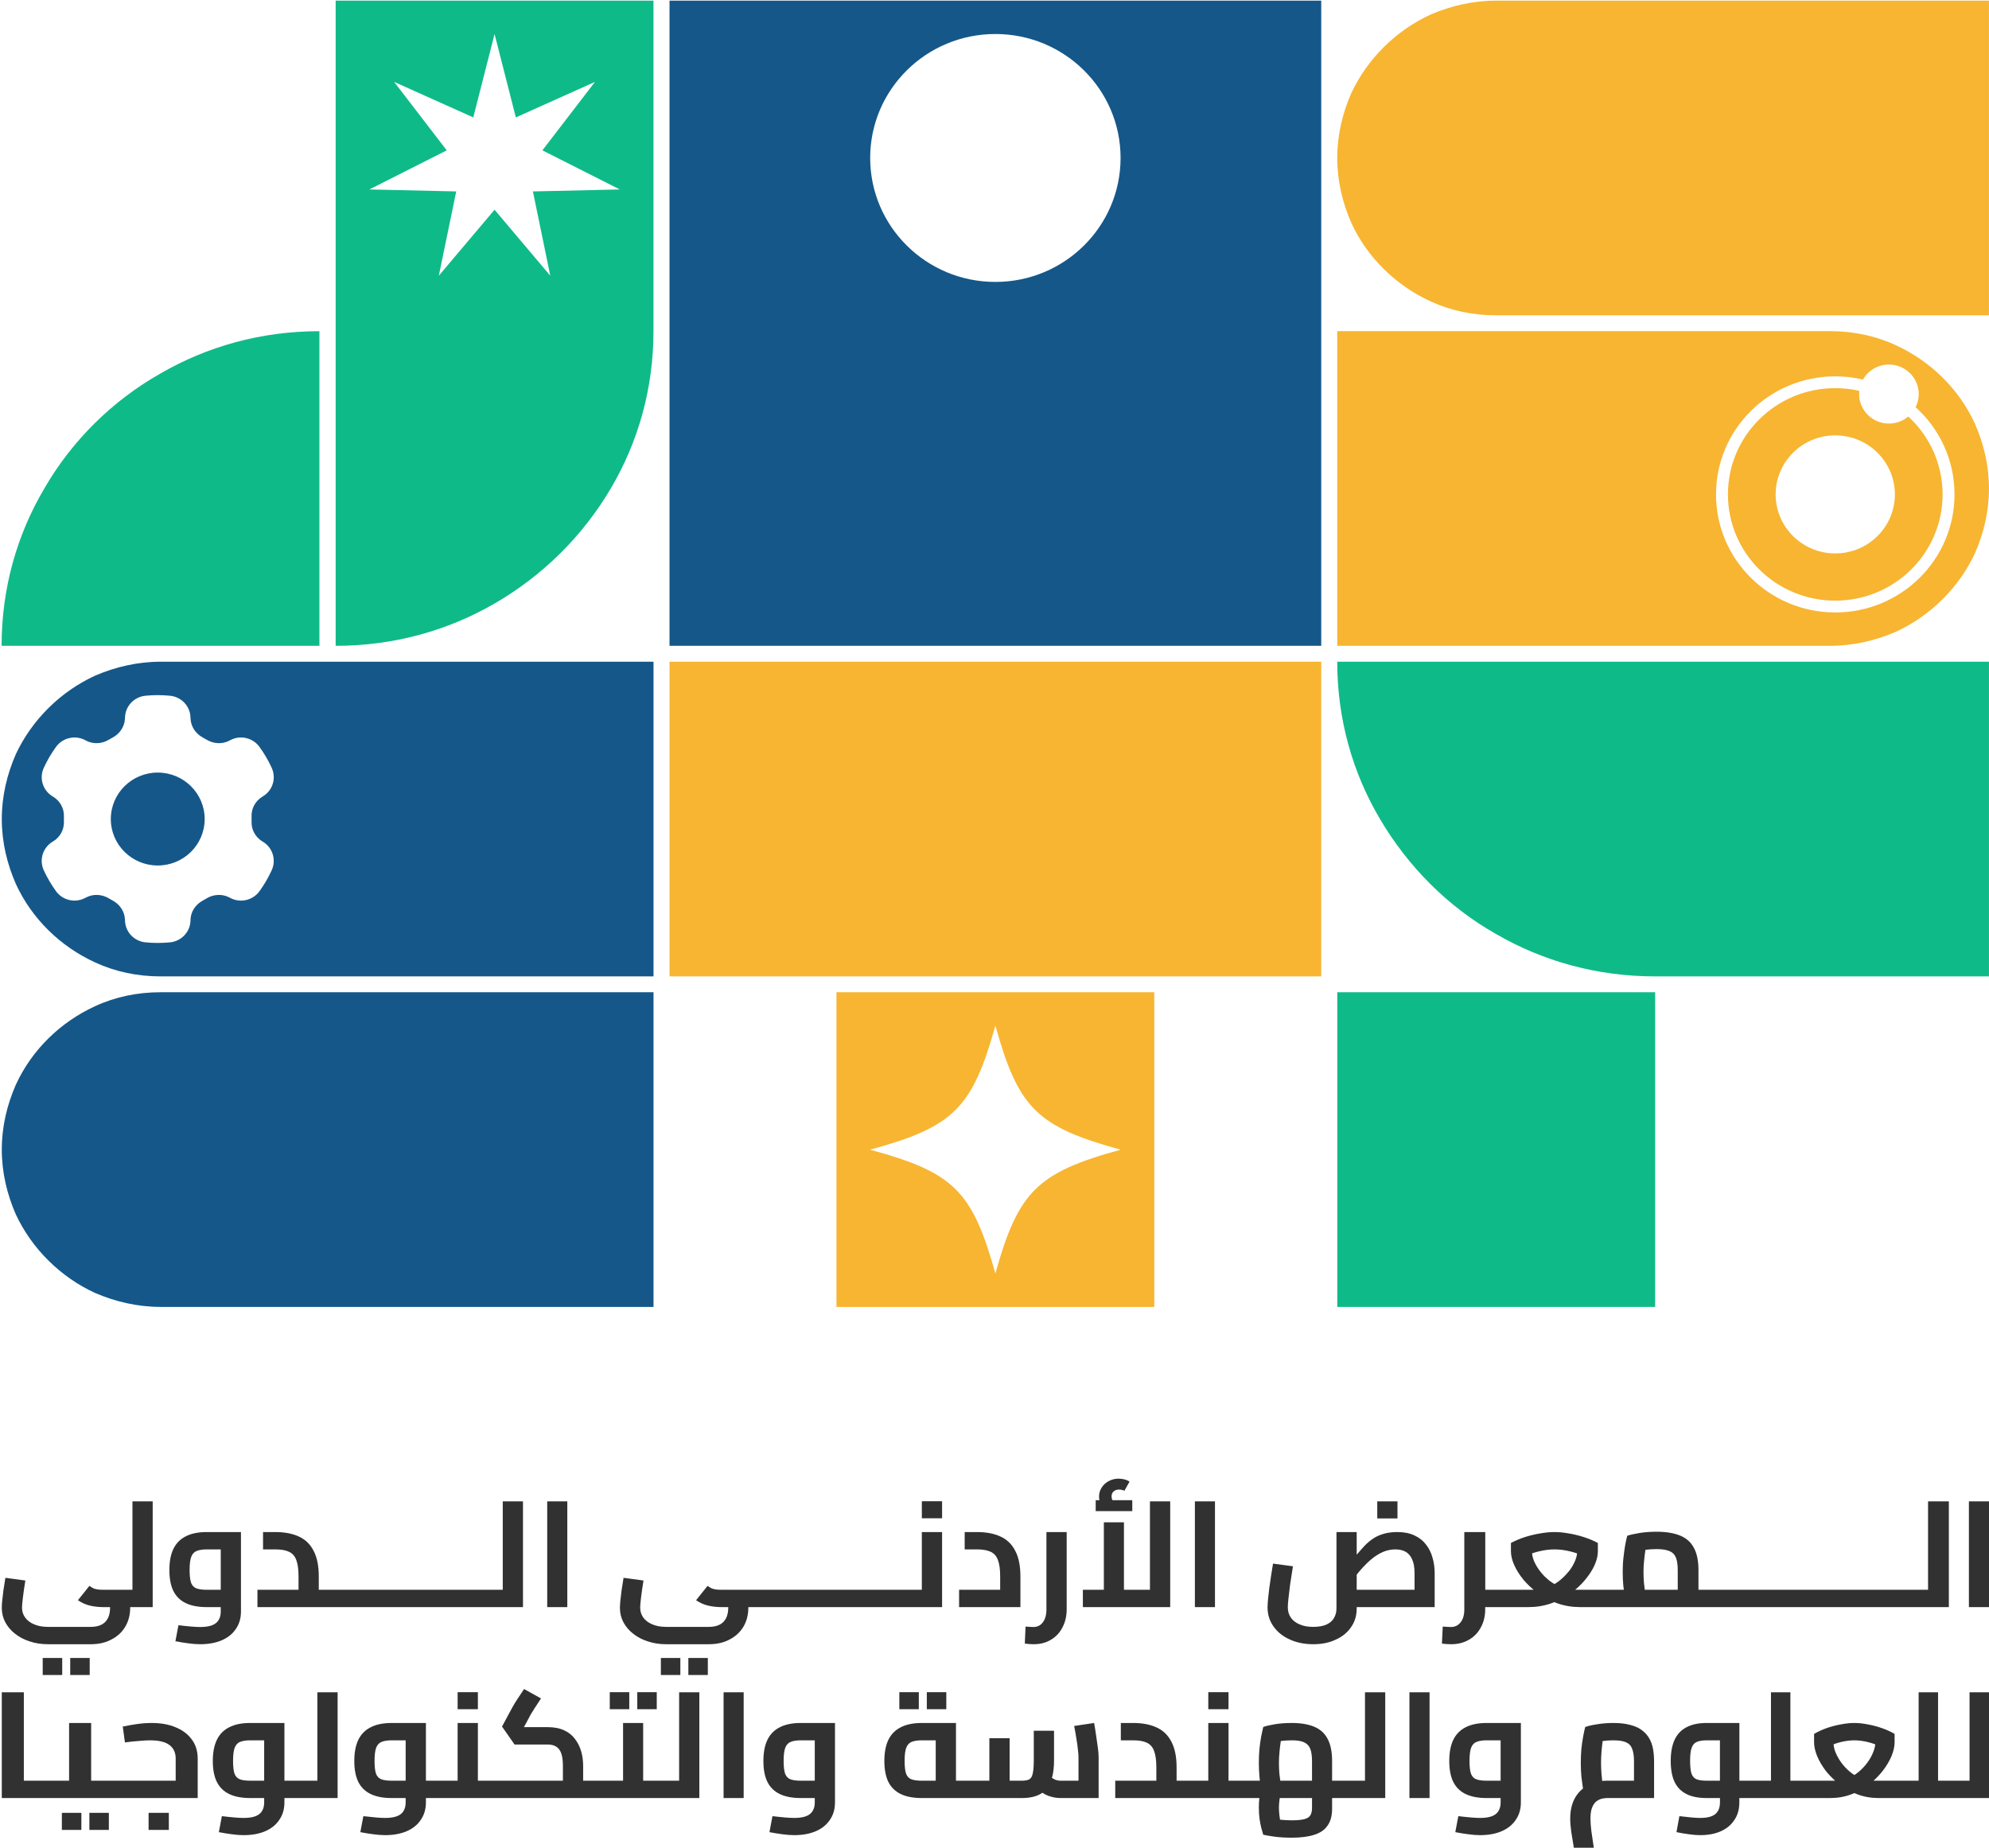 <svg width="623" height="579" viewBox="0 0 623 579" fill="none" xmlns="http://www.w3.org/2000/svg">
<g clip-path="url(#clip0_146_933)">
<path d="M418.866 310.821V409.395H518.426V310.821H418.866ZM518.416 207.283H622.989V305.857H518.416C500.223 305.857 483.279 301.092 468.641 292.61C453.579 284.117 441.035 271.487 432.246 256.575C423.668 242.081 418.855 225.305 418.855 207.293H518.416V207.283Z" fill="#0FBA89"/>
<path d="M209.708 207.283H413.842V305.857H209.708V207.283Z" fill="#F7B531"/>
<path d="M262 310.822V409.396H361.54V310.822H262ZM324.33 372.534C318.712 378.066 315.38 385.981 311.776 398.939C304.557 373.042 298.708 367.251 272.521 360.143C298.657 352.996 304.517 347.205 311.776 321.278C318.984 347.165 324.843 352.966 351.02 360.143C337.952 363.722 329.958 367.001 324.33 372.534Z" fill="#F7B531"/>
<path d="M50.336 207.283C43.016 207.283 36.12 208.938 29.838 211.629C18.964 216.603 9.974 225.505 4.95 236.27C2.232 242.49 0.561 249.318 0.561 256.565C0.561 263.812 2.232 270.65 4.95 276.86C9.974 287.835 18.964 296.537 29.838 301.501C36.12 304.402 43.016 305.857 50.336 305.857H204.695V207.283H50.336ZM82.089 263.513L82.442 263.732C85.452 265.616 86.57 269.414 85.1 272.624C84.043 274.926 82.764 277.119 81.274 279.173C79.21 282.023 75.334 282.95 72.193 281.316L71.83 281.126C69.575 279.95 66.887 280.11 64.702 281.425C64.31 281.665 63.897 281.904 63.494 282.123C61.259 283.329 59.769 285.552 59.668 288.074V288.483C59.517 291.991 56.769 294.852 53.235 295.201C50.688 295.44 48.121 295.44 45.574 295.191C42.04 294.852 39.301 291.992 39.16 288.473L39.14 288.074C39.039 285.552 37.56 283.329 35.325 282.123C34.912 281.894 34.509 281.665 34.106 281.425C31.932 280.11 29.244 279.95 26.978 281.126L26.626 281.306C23.485 282.95 19.609 282.023 17.545 279.173C16.055 277.119 14.766 274.916 13.709 272.624C12.239 269.414 13.357 265.616 16.367 263.732L16.719 263.513C18.823 262.207 20.092 259.894 20.021 257.442C20.001 256.854 20.001 256.276 20.021 255.698C20.092 253.236 18.823 250.933 16.719 249.617L16.367 249.398C13.357 247.524 12.239 243.726 13.719 240.516C14.776 238.214 16.055 236.021 17.545 233.967C19.609 231.107 23.485 230.19 26.626 231.824L26.978 232.014C29.244 233.19 31.932 233.02 34.106 231.705C34.509 231.465 34.912 231.236 35.325 231.017C37.56 229.811 39.039 227.578 39.14 225.066L39.16 224.657C39.301 221.139 42.04 218.278 45.584 217.939C48.131 217.69 50.688 217.69 53.235 217.939C56.779 218.278 59.517 221.139 59.658 224.657L59.678 225.066C59.779 227.578 61.259 229.801 63.494 231.017C63.907 231.236 64.31 231.465 64.702 231.705C66.887 233.02 69.575 233.19 71.83 232.014L72.193 231.824C75.334 230.19 79.21 231.107 81.274 233.967C82.764 236.021 84.043 238.214 85.1 240.516C86.579 243.726 85.462 247.524 82.442 249.398L82.099 249.617C79.995 250.933 78.717 253.236 78.797 255.698C78.817 256.276 78.817 256.854 78.797 257.442C78.717 259.894 79.995 262.207 82.089 263.513ZM49.409 242.012C41.285 242.012 34.71 248.531 34.71 256.565C34.71 264.599 41.285 271.118 49.409 271.118C57.534 271.118 64.108 264.609 64.108 256.565C64.108 248.521 57.524 242.012 49.409 242.012ZM50.336 310.821C43.016 310.821 36.12 312.276 29.838 315.167C18.964 320.141 9.974 328.843 4.95 339.818C2.232 346.028 0.561 352.856 0.561 360.103C0.561 367.35 2.232 374.188 4.95 380.398C9.974 391.174 18.964 400.075 29.838 405.049C36.12 407.741 43.016 409.395 50.336 409.395H204.695V310.821H50.336Z" fill="#155789"/>
<path d="M468.641 0.197C461.311 0.197 454.415 1.852 448.143 4.543C437.259 9.517 428.269 18.419 423.245 29.194C420.527 35.404 418.855 42.232 418.855 49.479C418.855 56.726 420.527 63.564 423.245 69.774C428.269 80.749 437.259 89.451 448.143 94.425C454.415 97.316 461.311 98.771 468.641 98.771H622.989V0.197H468.641ZM597.709 130.47C596.088 131.845 593.974 132.682 591.648 132.682C586.494 132.682 582.316 128.546 582.316 123.442C582.316 123.103 582.336 122.764 582.376 122.435C579.96 121.877 577.433 121.588 574.845 121.588C556.28 121.588 541.229 136.49 541.229 154.871C541.229 173.252 556.28 188.155 574.845 188.155C593.41 188.155 608.462 173.252 608.462 154.871C608.462 145.232 604.324 136.55 597.709 130.47ZM574.845 173.362C564.536 173.362 556.17 165.089 556.17 154.871C556.17 144.654 564.536 136.381 574.845 136.381C585.155 136.381 593.521 144.664 593.521 154.871C593.521 165.079 585.155 173.362 574.845 173.362ZM597.709 130.47C596.088 131.845 593.974 132.682 591.648 132.682C586.494 132.682 582.316 128.546 582.316 123.442C582.316 123.103 582.336 122.764 582.376 122.435C579.96 121.877 577.433 121.588 574.845 121.588C556.28 121.588 541.229 136.49 541.229 154.871C541.229 173.252 556.28 188.155 574.845 188.155C593.41 188.155 608.462 173.252 608.462 154.871C608.462 145.232 604.324 136.55 597.709 130.47ZM574.845 173.362C564.536 173.362 556.17 165.089 556.17 154.871C556.17 144.654 564.536 136.381 574.845 136.381C585.155 136.381 593.521 144.664 593.521 154.871C593.521 165.079 585.155 173.362 574.845 173.362ZM618.6 132.732C613.576 121.757 604.586 113.055 593.712 108.091C587.43 105.191 580.534 103.735 573.214 103.735H418.855V202.309H573.214C580.534 202.309 587.43 200.655 593.712 197.963C604.586 192.989 613.576 184.088 618.6 173.322C621.318 167.102 622.989 160.274 622.989 153.027C622.989 145.78 621.318 138.942 618.6 132.732ZM574.845 191.853C554.217 191.853 537.494 175.296 537.494 154.871C537.494 134.447 554.217 117.89 574.845 117.89C577.836 117.89 580.735 118.239 583.524 118.897C585.125 116.086 588.165 114.192 591.648 114.192C596.813 114.192 600.991 118.338 600.991 123.442C600.991 124.917 600.639 126.313 600.015 127.549C607.505 134.317 612.197 144.046 612.197 154.871C612.197 175.296 595.474 191.853 574.845 191.853ZM597.709 130.47C596.088 131.845 593.974 132.682 591.648 132.682C586.494 132.682 582.316 128.546 582.316 123.442C582.316 123.103 582.336 122.764 582.376 122.435C579.96 121.877 577.433 121.588 574.845 121.588C556.28 121.588 541.229 136.49 541.229 154.871C541.229 173.252 556.28 188.155 574.845 188.155C593.41 188.155 608.462 173.252 608.462 154.871C608.462 145.232 604.324 136.55 597.709 130.47ZM574.845 173.362C564.536 173.362 556.17 165.089 556.17 154.871C556.17 144.654 564.536 136.381 574.845 136.381C585.155 136.381 593.521 144.664 593.521 154.871C593.521 165.079 585.155 173.362 574.845 173.362Z" fill="#F7B531"/>
<path d="M209.708 0.197V202.309H413.842V0.197H209.708ZM311.775 88.315C290.119 88.315 272.561 70.93 272.561 49.479C272.561 28.028 290.119 10.653 311.775 10.653C333.431 10.653 350.989 28.038 350.989 49.479C350.989 70.92 333.431 88.315 311.775 88.315Z" fill="#155789"/>
<path d="M105.134 0.197V202.309C123.327 202.309 140.271 197.545 154.909 189.052C169.971 180.36 182.515 167.93 191.304 153.027C199.872 138.524 204.684 121.757 204.684 103.735V0.197H105.134ZM166.92 59.965L172.357 86.361L154.909 65.697L137.452 86.361L142.898 59.965L115.695 59.347L139.928 47.097L123.458 25.655L148.244 36.78L154.909 10.653L161.574 36.78L186.361 25.655L169.89 47.097L194.123 59.347L166.92 59.965ZM50.275 116.993C35.214 125.486 22.458 138.115 13.88 153.027C5.302 167.521 0.5 184.297 0.5 202.309H100.05V103.745C81.858 103.745 64.914 108.5 50.275 116.993Z" fill="#0FBA89"/>
<path d="M13.377 519.363V524.706H19.488V519.363H13.377ZM21.995 519.363V524.706H28.096V519.363H21.995ZM64.783 479.92C62.105 479.92 59.9 480.368 58.158 481.275C56.427 482.152 55.128 483.478 54.282 485.262C53.457 487.007 53.054 489.19 53.054 491.821C53.054 494.453 53.457 496.616 54.282 498.331C55.128 500.045 56.427 501.331 58.158 502.168C59.9 503.016 62.105 503.434 64.783 503.434H69.142V504.79C69.142 506.415 68.629 507.641 67.622 508.448C66.615 509.266 64.974 509.664 62.699 509.664C61.944 509.664 61.018 509.624 59.91 509.525C58.803 509.435 57.464 509.295 55.893 509.106L54.947 514.12C56.397 514.399 57.746 514.618 59.014 514.778C60.303 514.957 61.531 515.057 62.699 515.057C65.286 515.057 67.531 514.648 69.424 513.841C71.347 513.023 72.827 511.837 73.874 510.272C74.941 508.747 75.475 506.923 75.475 504.79V479.92H64.783ZM69.142 498.002H64.783C63.424 498.002 62.357 497.862 61.571 497.583C60.776 497.294 60.212 496.716 59.86 495.849C59.548 494.941 59.387 493.596 59.387 491.821C59.387 489.947 59.568 488.552 59.91 487.645C60.293 486.708 60.877 486.1 61.662 485.821C62.447 485.512 63.494 485.352 64.783 485.352H69.142V498.002ZM171.401 470.31V503.434H177.693V470.31H171.401ZM207 519.363V524.706H213.101V519.363H207ZM215.608 519.363V524.706H221.709V519.363H215.608ZM288.74 470.271V475.603H295.083V470.271H288.74ZM318.007 485.821C316.97 483.757 315.42 482.262 313.376 481.325C311.353 480.388 308.896 479.92 305.997 479.92H302.161V485.352H305.997C307.819 485.352 309.258 485.601 310.295 486.1C311.373 486.598 312.128 487.455 312.571 488.682C313.044 489.898 313.276 491.612 313.276 493.835V498.002H300.409V503.434H319.618V493.835C319.618 490.526 319.085 487.854 318.007 485.821ZM327.763 479.92V504.142C327.763 505.886 327.38 507.242 326.625 508.219C325.9 509.186 324.924 509.664 323.696 509.664C323.474 509.664 323.122 509.654 322.649 509.624C322.216 509.585 321.743 509.555 321.229 509.525L320.997 514.868C321.501 514.927 321.994 514.977 322.467 515.007C322.941 515.037 323.384 515.057 323.786 515.057C325.84 515.057 327.642 514.588 329.183 513.651C330.733 512.744 331.931 511.459 332.777 509.804C333.663 508.149 334.106 506.265 334.106 504.142V479.92H327.763ZM374.266 470.31V503.434H380.558V470.31H374.266ZM431.391 470.31V475.653H437.723V470.31H431.391ZM616.708 470.31V503.434H623V470.31H616.708ZM19.377 567.878V573.221H25.488V567.878H19.377ZM27.995 567.878V573.221H34.096V567.878H27.995ZM46.54 567.878V573.221H52.883V567.878H46.54ZM143.342 530.079V535.412H149.684V530.079H143.342ZM190.992 530.079V535.412H197.104V530.079H190.992ZM199.61 530.079V535.412H205.712V530.079H199.61ZM226.642 530.119V563.243H232.935V530.119H226.642ZM250.845 539.728C248.167 539.728 245.962 540.176 244.221 541.084C242.489 541.961 241.19 543.287 240.345 545.071C239.519 546.815 239.116 548.998 239.116 551.63C239.116 554.261 239.519 556.424 240.345 558.139C241.19 559.853 242.489 561.139 244.221 561.977C245.962 562.824 248.167 563.243 250.845 563.243H255.205V564.598C255.205 566.223 254.691 567.449 253.684 568.257C252.678 569.074 251.037 569.473 248.761 569.473C248.006 569.473 247.08 569.433 245.973 569.333C244.865 569.243 243.526 569.104 241.955 568.914L241.009 573.928C242.459 574.207 243.808 574.427 245.076 574.586C246.365 574.766 247.593 574.865 248.761 574.865C251.349 574.865 253.594 574.457 255.487 573.649C257.41 572.832 258.889 571.646 259.937 570.081C261.004 568.556 261.537 566.731 261.537 564.598V539.728H250.845ZM255.205 557.81H250.845C249.486 557.81 248.419 557.67 247.634 557.391C246.838 557.102 246.275 556.524 245.922 555.657C245.61 554.75 245.449 553.404 245.449 551.63C245.449 549.756 245.63 548.36 245.973 547.453C246.355 546.516 246.939 545.908 247.724 545.629C248.51 545.32 249.557 545.161 250.845 545.161H255.205V557.81ZM281.693 530.079V535.412H287.794V530.079H281.693ZM290.301 530.079V535.412H296.402V530.079H290.301ZM378.464 530.079V535.412H384.797V530.079H378.464ZM441.468 530.119V563.243H447.771V530.119H441.468ZM465.671 539.728C462.993 539.728 460.788 540.176 459.047 541.084C457.315 541.961 456.026 543.287 455.171 545.071C454.355 546.815 453.942 548.998 453.942 551.63C453.942 554.261 454.355 556.424 455.171 558.139C456.026 559.853 457.315 561.139 459.047 561.977C460.788 562.824 462.993 563.243 465.671 563.243H470.031V564.598C470.031 566.223 469.527 567.449 468.51 568.257C467.504 569.074 465.863 569.473 463.597 569.473C462.832 569.473 461.906 569.433 460.798 569.333C459.701 569.243 458.352 569.104 456.781 568.914L455.835 573.928C457.285 574.207 458.644 574.427 459.902 574.586C461.191 574.766 462.429 574.865 463.597 574.865C466.185 574.865 468.42 574.457 470.312 573.649C472.235 572.832 473.715 571.646 474.762 570.081C475.83 568.556 476.373 566.731 476.373 564.598V539.728H465.671ZM470.031 557.81H465.671C464.322 557.81 463.245 557.67 462.46 557.391C461.664 557.102 461.1 556.524 460.758 555.657C460.436 554.75 460.285 553.404 460.285 551.63C460.285 549.756 460.456 548.36 460.798 547.453C461.181 546.516 461.765 545.908 462.55 545.629C463.346 545.32 464.383 545.161 465.671 545.161H470.031V557.81ZM517.762 547.832C517.54 546.616 517.148 545.519 516.584 544.552C516.01 543.556 515.235 542.688 514.258 541.971C513.312 541.253 512.104 540.705 510.614 540.336C509.164 539.927 507.412 539.728 505.368 539.728C503.506 539.728 501.764 539.867 500.163 540.147C498.553 540.396 497.334 540.675 496.519 540.994C496.328 541.712 496.126 542.659 495.905 543.845C495.683 545.001 495.492 546.317 495.331 547.782C495.21 549.218 495.14 550.703 495.14 552.238C495.14 553.773 495.21 555.218 495.331 556.594C495.492 557.93 495.653 559.106 495.804 560.103C495.814 560.152 495.824 560.192 495.834 560.242C494.777 561.08 493.911 562.106 493.247 563.342C492.301 565.117 491.827 567.23 491.827 569.662C491.827 570.878 491.938 572.284 492.16 573.878C492.411 575.473 492.683 577.108 492.965 578.803H499.217C498.925 576.829 498.673 575.095 498.452 573.599C498.271 572.094 498.17 570.788 498.17 569.662C498.17 568.227 498.341 567.07 498.694 566.193C499.036 565.356 499.479 564.708 500.022 564.279C500.586 563.871 501.17 563.591 501.764 563.432C502.368 563.302 502.922 563.243 503.425 563.243H518.094V551.719C518.094 550.344 517.983 549.048 517.762 547.832ZM511.802 557.81H503.425C502.882 557.81 502.348 557.84 501.845 557.89C501.764 557.202 501.694 556.464 501.623 555.657C501.533 554.471 501.482 553.294 501.482 552.138C501.482 551.082 501.533 549.955 501.623 548.769C501.724 547.603 501.835 546.476 501.986 545.39C503.103 545.23 504.201 545.161 505.268 545.161C507.04 545.161 508.379 545.36 509.295 545.769C510.241 546.177 510.886 546.865 511.228 547.832C511.61 548.769 511.802 550.045 511.802 551.67V557.81Z" fill="#313131"/>
<path d="M616.909 530.119V557.81H607.043V530.119H600.962V557.81H586.827C587.904 556.833 588.87 555.806 589.716 554.72C590.924 553.155 591.84 551.61 592.475 550.075C593.109 548.52 593.431 547.094 593.431 545.818V543.147C592.132 542.399 590.733 541.771 589.263 541.273C587.803 540.775 586.353 540.396 584.904 540.147C583.454 539.867 582.095 539.728 580.816 539.728C579.538 539.728 578.219 539.867 576.729 540.147C575.279 540.396 573.809 540.775 572.329 541.273C570.879 541.771 569.5 542.399 568.211 543.147V545.818C568.211 547.094 568.534 548.52 569.158 550.075C569.792 551.61 570.698 553.155 571.876 554.72C572.732 555.806 573.708 556.833 574.806 557.81H560.791V530.119H554.71V557.81H544.814V539.728H534.565C531.987 539.728 529.873 540.176 528.212 541.084C526.541 541.961 525.303 543.286 524.487 545.071C523.702 546.815 523.309 548.998 523.309 551.63C523.309 554.261 523.702 556.424 524.487 558.139C525.313 559.853 526.541 561.139 528.212 561.977C529.873 562.824 531.987 563.242 534.565 563.242H538.733V564.598C538.733 566.223 538.25 567.449 537.283 568.256C536.307 569.074 534.746 569.473 532.561 569.473C531.836 569.473 530.94 569.433 529.883 569.333C528.826 569.243 527.538 569.104 526.017 568.914L525.111 573.928C526.501 574.207 527.809 574.427 529.007 574.586C530.256 574.766 531.434 574.865 532.551 574.865C535.028 574.865 537.172 574.457 538.995 573.649C540.837 572.832 542.267 571.646 543.263 570.081C544.3 568.556 544.804 566.731 544.804 564.598V563.242H573.235C575.601 563.242 577.816 562.854 579.87 562.076C580.202 561.957 580.514 561.827 580.826 561.687C581.138 561.827 581.45 561.957 581.773 562.076C583.826 562.854 586.041 563.242 588.397 563.242H623V530.119H616.919H616.909ZM538.723 557.81H534.555C533.256 557.81 532.219 557.67 531.464 557.391C530.709 557.102 530.165 556.524 529.833 555.657C529.531 554.75 529.38 553.404 529.38 551.63C529.38 549.756 529.541 548.36 529.883 547.453C530.236 546.516 530.8 545.908 531.565 545.629C532.32 545.32 533.316 545.16 534.555 545.16H538.723V557.81ZM584.904 552.138C584.149 553.175 583.263 554.122 582.226 554.999C581.783 555.378 581.32 555.717 580.836 556.026C580.343 555.717 579.87 555.378 579.417 554.999C578.38 554.122 577.494 553.175 576.729 552.138C575.974 551.081 575.37 550.005 574.916 548.908C574.574 548.031 574.373 547.194 574.322 546.397C574.916 546.177 575.531 545.988 576.145 545.818C577.816 545.38 579.366 545.16 580.816 545.16C582.266 545.16 583.857 545.38 585.488 545.818C586.112 545.988 586.746 546.187 587.37 546.416C587.29 547.204 587.068 548.031 586.716 548.908C586.293 550.005 585.689 551.081 584.904 552.138Z" fill="#313131"/>
<path d="M427.544 530.119V557.81H417.245V551.719C417.245 548.749 416.772 546.406 415.826 544.692C414.919 542.938 413.51 541.682 411.617 540.894C409.755 540.117 407.409 539.728 404.57 539.728C402.617 539.728 400.814 539.867 399.173 540.147C397.563 540.426 396.395 540.705 395.67 540.994C395.519 541.712 395.307 542.658 395.056 543.845C394.834 545.001 394.643 546.317 394.492 547.782C394.361 549.217 394.301 550.703 394.301 552.238C394.301 553.773 394.361 555.198 394.492 556.544C394.532 556.983 394.572 557.401 394.623 557.81H384.797V539.728H378.464V557.81H368.537V553.643C368.537 550.334 367.994 547.662 366.926 545.629C365.879 543.566 364.339 542.07 362.285 541.133C360.272 540.196 357.805 539.728 354.905 539.728H351.07V545.16H354.905C356.738 545.16 358.167 545.41 359.214 545.908C360.282 546.406 361.037 547.264 361.48 548.49C361.953 549.706 362.195 551.42 362.195 553.643V557.81H349.318V563.242H394.462C394.351 564.16 394.301 565.146 394.301 566.193C394.301 567.349 394.361 568.476 394.492 569.572C394.643 570.689 394.834 571.695 395.056 572.563C395.307 573.44 395.519 574.158 395.67 574.726C396.395 574.905 397.563 575.114 399.173 575.334C400.814 575.553 402.617 575.663 404.57 575.663C407.409 575.663 409.755 575.364 411.617 574.766C413.51 574.177 414.919 573.211 415.826 571.865C416.772 570.549 417.245 568.785 417.245 566.572V563.242H433.887V530.119H427.544ZM400.784 548.629C400.895 547.463 401.026 546.377 401.177 545.38C402.294 545.23 403.462 545.16 404.66 545.16C406.271 545.16 407.53 545.36 408.446 545.769C409.362 546.177 410.006 546.845 410.389 547.782C410.761 548.719 410.953 550.015 410.953 551.67V557.81H401.016C400.915 557.152 400.825 556.434 400.734 555.657C400.643 554.501 400.593 553.354 400.593 552.238C400.593 551.121 400.653 549.875 400.784 548.629ZM410.953 566.333C410.953 567.3 410.782 568.067 410.439 568.635C410.087 569.223 409.453 569.632 408.547 569.851C407.63 570.101 406.332 570.22 404.66 570.22C403.392 570.22 402.153 570.16 400.935 570.021C400.855 569.552 400.784 569.074 400.734 568.585C400.643 567.738 400.593 566.961 400.593 566.243C400.593 565.615 400.643 564.897 400.734 564.09C400.764 563.801 400.804 563.512 400.835 563.242H410.953V566.333Z" fill="#313131"/>
<path d="M343.872 547.453C343.71 546.207 343.529 544.891 343.308 543.516C343.116 542.11 342.905 540.854 342.694 539.728L336.442 540.665C336.723 542.001 336.965 543.336 337.156 544.642C337.378 545.928 337.529 547.084 337.63 548.111C337.75 549.108 337.811 549.865 337.811 550.364V557.81H332.233C331.629 557.81 331.045 557.7 330.481 557.481C330.169 557.331 329.837 557.142 329.495 556.913C329.938 555.378 330.149 553.544 330.149 551.391V542.16H323.806V551.391C323.806 553.235 323.696 554.62 323.474 555.557C323.293 556.464 322.931 557.072 322.387 557.391C321.853 557.67 321.078 557.81 320.071 557.81H316.236V544.503H309.893V557.81H299.432V539.728H288.74C286.062 539.728 283.848 540.176 282.116 541.084C280.384 541.961 279.085 543.286 278.23 545.071C277.414 546.815 277.001 548.998 277.001 551.63C277.001 554.261 277.414 556.424 278.23 558.139C279.085 559.853 280.384 561.139 282.116 561.977C283.848 562.824 286.062 563.243 288.74 563.243H320.071C322.407 563.243 324.31 562.834 325.8 562.026C326.042 561.897 326.263 561.747 326.485 561.588C327.079 561.977 327.703 562.286 328.347 562.545C329.646 563.013 330.934 563.243 332.233 563.243H344.113V550.364C344.113 549.646 344.033 548.669 343.872 547.453ZM293.09 557.81H288.74C287.381 557.81 286.314 557.67 285.519 557.391C284.733 557.102 284.17 556.524 283.817 555.657C283.505 554.75 283.344 553.404 283.344 551.63C283.344 549.756 283.515 548.36 283.868 547.453C284.24 546.516 284.824 545.908 285.619 545.629C286.405 545.32 287.442 545.161 288.74 545.161H293.09V557.81Z" fill="#313131"/>
<path d="M212.718 530.119V557.81H201.453V539.728H195.16V557.81H182.656V553.125C182.656 551.56 182.455 550.065 182.042 548.629C181.629 547.194 180.985 545.898 180.099 544.742C179.253 543.586 178.116 542.678 176.696 542.021C175.276 541.363 173.555 541.034 171.531 541.034H164.101L165.239 538.931C165.531 538.332 165.843 537.744 166.185 537.146C166.538 536.558 166.96 535.87 167.464 535.083C167.967 534.275 168.632 533.259 169.457 532.043L164.152 529.092C163.276 530.398 162.541 531.494 161.977 532.372C161.413 533.249 160.95 533.996 160.608 534.614C160.255 535.242 159.943 535.82 159.661 536.349L157.245 540.854L161.172 546.476H171.531C172.608 546.476 173.494 546.686 174.189 547.124C174.914 547.563 175.448 548.271 175.79 549.237C176.142 550.204 176.313 551.5 176.313 553.125V557.81H149.684V539.728H143.341V557.81H133.405V539.728H122.713C120.025 539.728 117.82 540.176 116.088 541.084C114.346 541.961 113.058 543.287 112.202 545.071C111.386 546.815 110.974 548.998 110.974 551.63C110.974 554.261 111.386 556.424 112.202 558.139C113.058 559.853 114.346 561.139 116.088 561.977C117.82 562.824 120.025 563.243 122.713 563.243H127.062V564.598C127.062 566.223 126.559 567.449 125.552 568.257C124.535 569.074 122.894 569.473 120.629 569.473C119.874 569.473 118.937 569.433 117.83 569.333C116.732 569.243 115.393 569.104 113.813 568.914L112.866 573.928C114.316 574.207 115.675 574.427 116.934 574.586C118.232 574.766 119.461 574.865 120.629 574.865C123.216 574.865 125.451 574.457 127.344 573.649C129.267 572.832 130.757 571.646 131.794 570.081C132.861 568.556 133.405 566.731 133.405 564.598V563.243H219.051V530.119H212.718ZM127.062 557.81H122.713C121.353 557.81 120.276 557.67 119.491 557.391C118.706 557.102 118.132 556.524 117.79 555.657C117.467 554.75 117.316 553.404 117.316 551.63C117.316 549.756 117.487 548.36 117.83 547.453C118.212 546.516 118.796 545.908 119.582 545.629C120.377 545.32 121.414 545.161 122.713 545.161H127.062V557.81Z" fill="#313131"/>
<path d="M99.406 530.119V557.81H89.086V539.728H78.394C75.716 539.728 73.501 540.176 71.77 541.084C70.038 541.961 68.739 543.286 67.894 545.071C67.068 546.815 66.655 548.998 66.655 551.63C66.655 554.261 67.068 556.424 67.894 558.139C68.739 559.853 70.038 561.139 71.77 561.977C73.501 562.824 75.716 563.242 78.394 563.242H82.744V564.598C82.744 566.223 82.24 567.449 81.233 568.256C80.227 569.074 78.586 569.473 76.31 569.473C75.555 569.473 74.619 569.433 73.522 569.333C72.414 569.243 71.075 569.104 69.494 568.914L68.548 573.928C69.998 574.207 71.357 574.427 72.626 574.586C73.914 574.766 75.142 574.865 76.31 574.865C78.898 574.865 81.143 574.457 83.035 573.649C84.959 572.832 86.438 571.646 87.475 570.081C88.553 568.556 89.086 566.731 89.086 564.598V563.242H105.748V530.119H99.406ZM82.744 557.81H78.394C77.035 557.81 75.968 557.67 75.173 557.391C74.387 557.102 73.823 556.524 73.471 555.657C73.159 554.75 72.998 553.404 72.998 551.63C72.998 549.756 73.169 548.36 73.522 547.453C73.894 546.516 74.478 545.908 75.273 545.629C76.059 545.32 77.096 545.16 78.394 545.16H82.744V557.81Z" fill="#313131"/>
<path d="M61.924 550.872V563.242H0.561V530.119H7.467V557.81H21.642V539.728H28.549V557.81H55.027V550.872C55.027 548.998 54.363 547.583 53.054 546.616C51.775 545.649 49.731 545.16 46.923 545.16C46.127 545.16 45.04 545.22 43.651 545.35C42.271 545.44 40.771 545.599 39.13 545.818L38.456 540.854C39.946 540.535 41.446 540.276 42.976 540.057C44.536 539.838 46.057 539.728 47.547 539.728C50.386 539.728 52.873 540.176 55.027 541.084C57.172 541.961 58.853 543.227 60.061 544.881C61.299 546.536 61.924 548.53 61.924 550.872Z" fill="#313131"/>
<path d="M47.829 470.31V503.434H40.781V503.574C40.781 505.826 40.268 507.81 39.261 509.525C38.254 511.239 36.815 512.585 34.952 513.552C33.13 514.559 30.935 515.057 28.378 515.057H14.988C12.934 515.057 11.031 514.758 9.259 514.16C7.527 513.602 6.017 512.804 4.719 511.777C3.43 510.771 2.403 509.574 1.648 508.169C0.923 506.793 0.561 505.298 0.561 503.673C0.561 503.075 0.601 502.308 0.701 501.371C0.792 500.434 0.923 499.357 1.074 498.141C1.265 496.925 1.467 495.629 1.688 494.254L7.94 495.101C7.618 497.065 7.366 498.809 7.185 500.344C6.994 501.869 6.893 502.956 6.893 503.574C6.893 504.76 7.225 505.807 7.89 506.714C8.554 507.621 9.481 508.328 10.679 508.827C11.917 509.355 13.347 509.624 14.988 509.624H28.378C30.432 509.624 31.962 509.106 32.969 508.069C33.975 507.043 34.479 505.547 34.479 503.574V503.434H32.405C30.945 503.434 29.546 503.275 28.186 502.966C26.868 502.657 25.599 502.088 24.401 501.281L28.005 496.785C28.509 497.124 28.952 497.394 29.324 497.583C29.737 497.732 30.18 497.842 30.653 497.912C31.157 497.972 31.74 498.002 32.405 498.002H41.486V470.31H47.829Z" fill="#313131"/>
<path d="M163.809 470.31V503.434H80.64V498.002H93.506V493.835C93.506 491.612 93.275 489.898 92.802 488.681C92.359 487.455 91.603 486.598 90.526 486.1C89.489 485.601 88.049 485.352 86.217 485.352H82.391V479.92H86.217C89.127 479.92 91.583 480.388 93.607 481.325C95.651 482.262 97.201 483.757 98.238 485.821C99.315 487.854 99.849 490.526 99.849 493.835V498.002H157.477V470.31H163.809Z" fill="#313131"/>
<path d="M295.083 479.92V503.434H234.395V503.574C234.395 505.827 233.891 507.81 232.884 509.525C231.868 511.239 230.438 512.585 228.575 513.552C226.743 514.559 224.548 515.057 222.001 515.057H208.601C206.557 515.057 204.644 514.758 202.882 514.16C201.141 513.602 199.631 512.804 198.342 511.778C197.043 510.771 196.016 509.575 195.261 508.169C194.536 506.794 194.174 505.298 194.174 503.674C194.174 503.075 194.224 502.308 194.315 501.371C194.405 500.434 194.536 499.357 194.697 498.141C194.879 496.925 195.09 495.629 195.311 494.254L201.554 495.101C201.241 497.065 200.99 498.809 200.798 500.344C200.607 501.869 200.517 502.956 200.517 503.574C200.517 504.76 200.849 505.807 201.503 506.714C202.168 507.621 203.104 508.329 204.302 508.827C205.53 509.355 206.97 509.624 208.601 509.624H222.001C224.045 509.624 225.575 509.106 226.582 508.069C227.599 507.043 228.102 505.548 228.102 503.574V503.434H226.018C224.568 503.434 223.169 503.275 221.81 502.966C220.481 502.657 219.222 502.089 218.024 501.281L221.619 496.786C222.122 497.125 222.565 497.394 222.948 497.583C223.35 497.733 223.793 497.842 224.266 497.912C224.77 497.972 225.354 498.002 226.018 498.002H288.74V479.92H295.083Z" fill="#313131"/>
<path d="M354.653 469.942V473.361H343.196V469.942H344.374C344.284 469.583 344.243 469.204 344.243 468.815C344.243 467.749 344.525 466.802 345.089 465.954C345.663 465.077 346.398 464.409 347.314 463.941C348.23 463.442 349.237 463.193 350.344 463.193C350.948 463.193 351.563 463.273 352.187 463.422C352.821 463.582 353.355 463.821 353.798 464.13L352.187 466.991C351.905 466.832 351.623 466.732 351.341 466.702C351.089 466.642 350.818 466.612 350.536 466.612C349.781 466.612 349.197 466.812 348.784 467.22C348.371 467.599 348.17 468.107 348.17 468.765C348.17 469.144 348.25 469.503 348.401 469.842C348.411 469.872 348.431 469.902 348.452 469.942H354.653Z" fill="#313131"/>
<path d="M366.534 470.31V503.434H339.18V498.002H345.754V476.869H352.046V498.002H360.191V470.31H366.534Z" fill="#313131"/>
<path d="M448.707 487.974C448.294 486.449 447.619 485.073 446.673 483.857C445.757 482.631 444.559 481.684 443.069 480.996C441.589 480.279 439.807 479.92 437.723 479.92C436.152 479.92 434.763 480.089 433.565 480.428C432.367 480.747 431.279 481.216 430.293 481.834C429.316 482.462 428.37 483.239 427.454 484.176C426.678 485.013 425.843 485.96 424.947 487.017V479.92H418.614V503.853C418.614 504.949 418.362 505.936 417.849 506.813C417.376 507.681 416.611 508.368 415.533 508.867C414.466 509.365 413.057 509.624 411.325 509.624C409.593 509.624 408.214 509.355 407.016 508.827C405.848 508.329 404.952 507.621 404.318 506.714C403.694 505.807 403.372 504.73 403.372 503.484C403.372 502.916 403.432 502.029 403.563 500.813C403.694 499.597 403.865 498.121 404.086 496.407C404.338 494.662 404.64 492.739 404.982 490.645L398.74 489.798C398.549 491.054 398.338 492.35 398.116 493.696C397.935 495.001 397.744 496.297 397.552 497.583C397.391 498.859 397.27 500.015 397.17 501.042C397.079 502.079 397.029 502.906 397.029 503.534C397.029 505.747 397.643 507.731 398.881 509.475C400.11 511.229 401.801 512.585 403.945 513.552C406.12 514.559 408.577 515.057 411.325 515.057C414.074 515.057 416.278 514.589 418.322 513.652C420.376 512.744 421.987 511.449 423.155 509.764C424.353 508.069 424.947 506.106 424.947 503.853V503.434H449.371V492.759C449.371 491.094 449.15 489.509 448.707 487.974ZM443.069 498.002H424.947V493.257C425.541 492.499 426.205 491.722 426.94 490.924C427.826 489.957 428.783 489.05 429.82 488.213C430.867 487.366 431.984 486.678 433.182 486.15C434.41 485.621 435.709 485.352 437.068 485.352C438.327 485.352 439.394 485.601 440.28 486.1C441.166 486.598 441.84 487.396 442.314 488.492C442.817 489.549 443.069 490.974 443.069 492.759V498.002Z" fill="#313131"/>
<path d="M603.911 470.31V498.002H531.997V491.861C531.997 488.901 531.504 486.538 530.527 484.794C529.581 483.04 528.131 481.774 526.178 480.996C524.255 480.219 521.829 479.82 518.889 479.82C516.855 479.82 515.013 479.959 513.352 480.248C511.701 480.528 510.472 480.807 509.687 481.086C509.486 481.803 509.284 482.76 509.053 483.947C508.852 485.103 508.68 486.409 508.509 487.884C508.338 489.319 508.268 490.815 508.268 492.38C508.268 493.945 508.328 495.36 508.459 496.736C508.509 497.174 508.56 497.603 508.63 498.002H493.377C494.545 497.025 495.572 495.998 496.478 494.911C497.777 493.346 498.784 491.801 499.468 490.266C500.153 488.711 500.485 487.286 500.485 486.01V483.339C499.086 482.591 497.586 481.963 495.985 481.465C494.424 480.966 492.854 480.587 491.293 480.338C489.723 480.059 488.253 479.92 486.884 479.92C485.514 479.92 484.075 480.059 482.474 480.338C480.903 480.587 479.333 480.966 477.722 481.465C476.162 481.963 474.671 482.591 473.262 483.339V486.01C473.262 487.286 473.604 488.711 474.289 490.266C474.974 491.801 475.95 493.346 477.229 494.911C478.155 495.998 479.212 497.025 480.37 498.002H465.218V479.92H458.654V504.142C458.654 505.886 458.271 507.242 457.476 508.219C456.731 509.186 455.714 509.664 454.445 509.664C454.214 509.664 453.861 509.654 453.368 509.624C452.905 509.584 452.422 509.555 451.898 509.525L451.646 514.868C452.17 514.927 452.673 514.977 453.167 515.007C453.66 515.037 454.113 515.057 454.526 515.057C456.65 515.057 458.513 514.588 460.103 513.651C461.704 512.744 462.943 511.458 463.818 509.804C464.735 508.149 465.198 506.265 465.198 504.142V503.434H478.668C481.205 503.434 483.592 503.045 485.816 502.268C486.169 502.148 486.511 502.019 486.843 501.869C487.176 502.019 487.518 502.148 487.87 502.268C490.085 503.045 492.461 503.434 495.018 503.434H610.425V470.31H603.871H603.911ZM491.283 492.33C490.468 493.366 489.501 494.313 488.404 495.191C487.921 495.569 487.417 495.908 486.894 496.217C486.36 495.908 485.857 495.569 485.363 495.191C484.256 494.313 483.289 493.366 482.484 492.33C481.669 491.273 481.014 490.197 480.531 489.1C480.168 488.223 479.947 487.386 479.877 486.598C480.521 486.369 481.185 486.179 481.86 486.01C483.652 485.571 485.323 485.352 486.904 485.352C488.484 485.352 490.186 485.571 491.948 486.01C492.622 486.179 493.297 486.379 493.971 486.608C493.901 487.396 493.659 488.223 493.277 489.1C492.814 490.197 492.159 491.273 491.324 492.33H491.283ZM525.494 498.002H515.184C515.104 497.334 515.003 496.596 514.922 495.799C514.822 494.612 514.781 493.476 514.781 492.38C514.781 491.193 514.842 489.987 514.983 488.771C515.094 487.605 515.235 486.508 515.386 485.482C516.543 485.332 517.711 485.262 518.899 485.262C520.591 485.262 521.909 485.462 522.856 485.87C523.832 486.239 524.517 486.917 524.92 487.884C525.302 488.821 525.504 490.127 525.504 491.821V498.002H525.494Z" fill="#313131"/>
</g>
<defs>
<clipPath id="clip0_146_933">
<rect width="622.5" height="578.606" fill="white" transform="translate(0.5 0.197)"/>
</clipPath>
</defs>
</svg>
